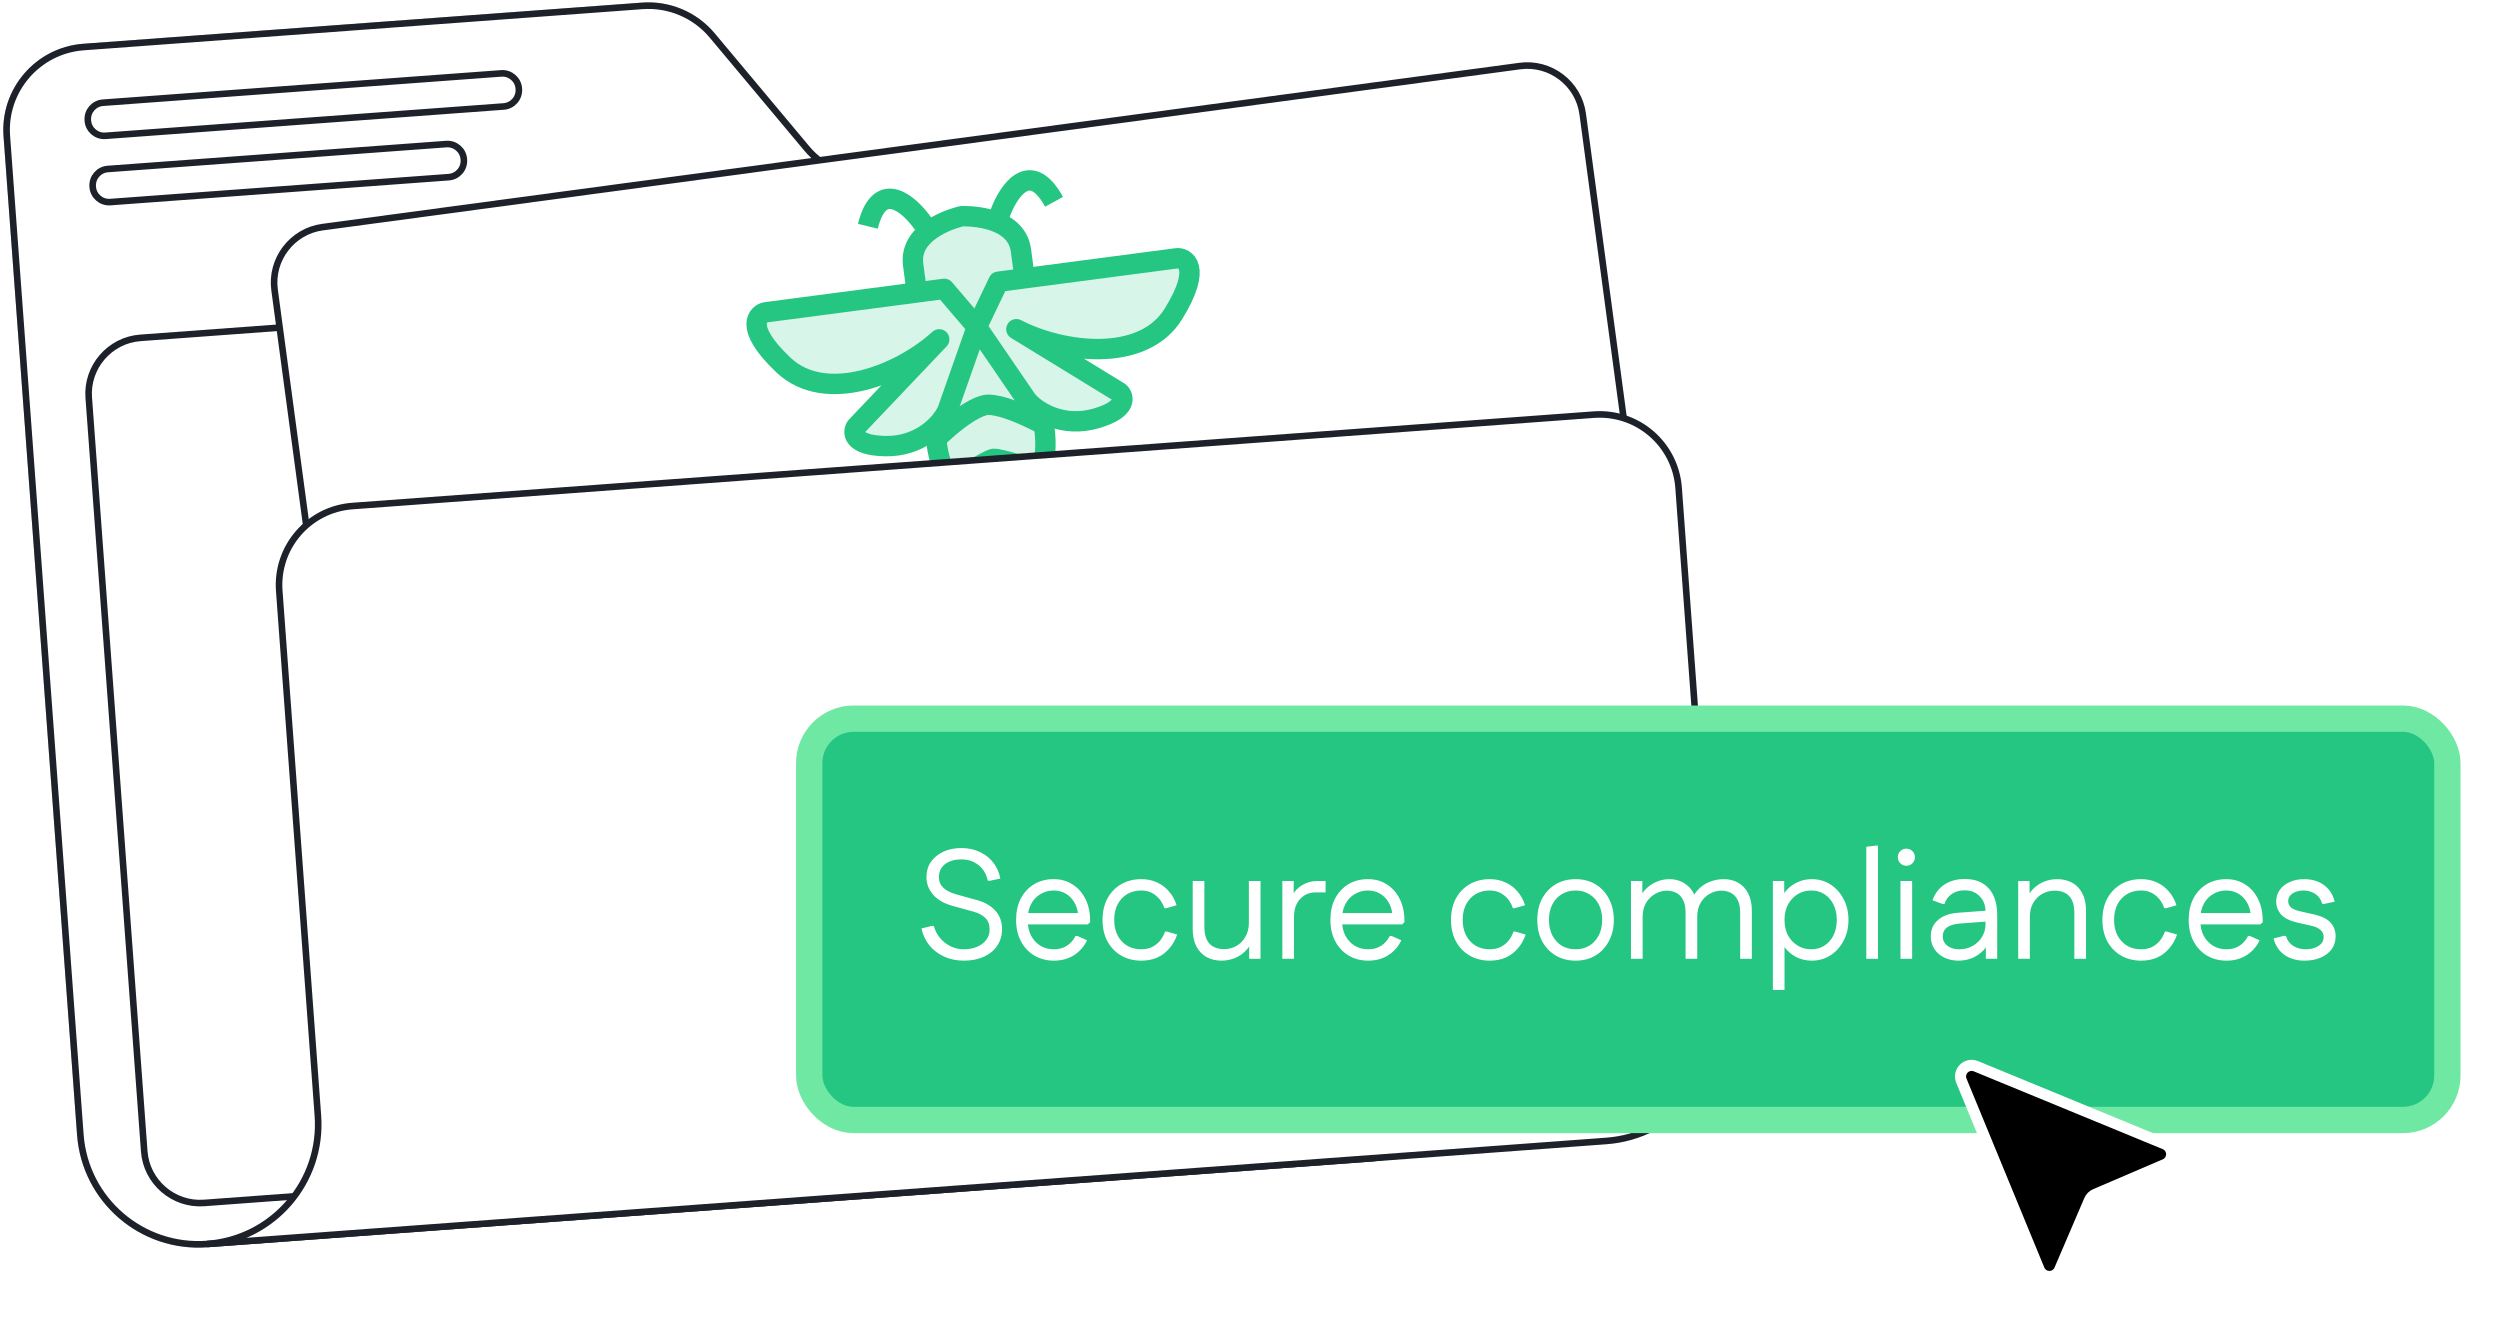 <svg width="380" height="202" viewBox="0 0 380 202" fill="none" xmlns="http://www.w3.org/2000/svg">
<path d="M108.252 5.389L122.616 22.552C125.227 25.672 129.181 27.345 133.239 27.046L197.033 22.349C206.944 21.619 215.57 29.062 216.3 38.973L224.976 156.799C225.706 166.71 218.263 175.336 208.352 176.066L31.478 189.09C21.567 189.82 12.941 182.377 12.211 172.466L1.035 20.684C0.522 13.721 5.751 7.661 12.714 7.148L97.628 0.895C101.687 0.596 105.64 2.269 108.252 5.389Z" fill="white" stroke="#1D2129"/>
<g opacity="0.3">
<path d="M108.252 5.389L122.616 22.552C125.227 25.672 129.181 27.345 133.239 27.046L197.033 22.349C206.944 21.619 215.57 29.062 216.3 38.973L224.976 156.799C225.706 166.71 218.263 175.336 208.352 176.066L31.478 189.09C21.567 189.82 12.941 182.377 12.211 172.466L1.035 20.684C0.522 13.721 5.751 7.661 12.714 7.148L97.628 0.895C101.687 0.596 105.64 2.269 108.252 5.389Z" fill="white" stroke="#1D2129"/>
</g>
<path d="M76.568 16.184L16.013 20.643C14.65 20.743 13.452 19.71 13.352 18.347L13.347 18.275C13.247 16.912 14.28 15.714 15.643 15.614L76.198 11.155C77.561 11.055 78.759 12.088 78.859 13.451L78.864 13.523C78.964 14.886 77.931 16.083 76.568 16.184Z" stroke="#1D2129"/>
<path d="M68.211 26.928L16.755 30.717C15.392 30.817 14.194 29.784 14.094 28.421L14.089 28.349C13.989 26.986 15.022 25.788 16.385 25.688L67.841 21.899C69.204 21.799 70.402 22.832 70.502 24.195L70.507 24.267C70.607 25.631 69.574 26.828 68.211 26.928Z" stroke="#1D2129"/>
<path d="M214.161 169.364L31.018 182.849C26.359 183.192 22.267 179.661 21.924 175.002L13.489 60.449C13.146 55.79 16.677 51.698 21.336 51.355L204.479 37.87C209.138 37.527 213.23 41.058 213.573 45.717L222.008 160.271C222.351 164.928 218.82 169.021 214.161 169.364Z" fill="white" stroke="#1D2129"/>
<path d="M248.6 140.715L66.601 165.198C61.971 165.821 57.674 162.542 57.05 157.912L41.736 44.074C41.113 39.443 44.392 35.146 49.022 34.523L231.021 10.039C235.651 9.416 239.948 12.695 240.571 17.325L255.886 131.164C256.508 135.795 253.23 140.092 248.6 140.715Z" fill="white" stroke="#1D2129"/>
<path d="M146.168 32.865C146.168 32.865 138.065 34.64 138.799 40.224L142.376 67.448C143.66 77.22 152.358 79.983 152.358 79.983C152.358 79.983 160.048 75.067 158.764 65.294L155.187 38.071C154.454 32.487 146.168 32.865 146.168 32.865Z" fill="#25C582" fill-opacity="0.18" stroke="#25C582" stroke-width="3.099" stroke-linejoin="round"/>
<path d="M116.428 47.465L143.526 43.905L148.479 49.702L144.019 62.378C143.022 64.605 139.748 67.904 134.577 67.81C129.406 67.716 129.607 65.562 130.157 64.844L142.762 51.582C137.006 56.852 125.537 61.583 119.096 55.497C112.85 49.597 115.319 47.611 116.428 47.465Z" fill="#D8F5E9" stroke="#25C582" stroke-width="3.099" stroke-linejoin="round"/>
<path d="M178.864 39.262L151.766 42.822L148.479 49.702L156.062 60.796C157.601 62.689 161.616 65.031 166.587 63.604C171.558 62.177 170.808 60.148 170.09 59.597L154.488 50.041C161.41 53.645 173.711 55.253 178.362 47.71C182.872 40.396 179.973 39.116 178.864 39.262Z" fill="#D8F5E9" stroke="#25C582" stroke-width="3.099" stroke-linejoin="round"/>
<path d="M140.365 34.079C138.308 31.097 133.739 26.984 131.918 34.394" stroke="#25C582" stroke-width="3.099" stroke-linejoin="round"/>
<path d="M151.974 32.55C153.19 29.137 156.542 23.984 160.215 30.672" stroke="#25C582" stroke-width="3.099" stroke-linejoin="round"/>
<path d="M144.246 73.754C149.988 69.874 151.012 69.738 151.012 69.738C151.012 69.738 152.037 69.605 158.586 71.87" stroke="#25C582" stroke-width="3.099" stroke-linejoin="round"/>
<path d="M142.28 66.719C147.514 61.659 149.936 61.544 149.936 61.544C149.936 61.544 152.053 61.063 158.668 64.565" stroke="#25C582" stroke-width="3.099" stroke-linejoin="round"/>
<path d="M244.182 173.424L49.659 187.747C49.658 187.747 49.658 187.748 49.658 187.749C49.658 187.75 49.657 187.75 49.656 187.75L31.478 189.089C41.519 188.35 49.059 179.611 48.319 169.57L42.446 89.809C41.958 83.178 46.938 77.406 53.569 76.918L242.256 63.024C248.887 62.536 254.659 67.516 255.147 74.147L261.02 153.909C261.759 163.947 254.22 172.685 244.182 173.424Z" fill="white" stroke="#1D2129"/>
<g filter="url(#filter0_d_808_5480)">
<rect x="123" y="106.868" width="249" height="61" rx="6.756" fill="#25C582"/>
<rect x="123" y="106.868" width="249" height="61" rx="6.756" stroke="#6FE8A3" stroke-width="4"/>
<path d="M146.495 143.651C145.408 143.651 144.415 143.446 143.516 143.037C142.618 142.627 141.869 142.059 141.27 141.334C140.671 140.593 140.269 139.734 140.064 138.757L141.695 138.355L141.956 138.402C142.129 139.064 142.436 139.663 142.878 140.199C143.319 140.72 143.847 141.137 144.462 141.452C145.092 141.768 145.762 141.925 146.472 141.925C147.244 141.925 147.922 141.799 148.505 141.547C149.104 141.295 149.569 140.948 149.9 140.507C150.247 140.05 150.42 139.529 150.42 138.946C150.42 138.158 150.2 137.559 149.758 137.149C149.317 136.724 148.718 136.408 147.961 136.203L144.722 135.305C143.445 134.942 142.476 134.375 141.814 133.603C141.152 132.83 140.821 131.94 140.821 130.931C140.821 130.064 141.041 129.307 141.483 128.661C141.94 127.999 142.57 127.479 143.374 127.1C144.178 126.722 145.1 126.533 146.141 126.533C147.165 126.533 148.087 126.73 148.907 127.124C149.742 127.502 150.428 128.038 150.964 128.732C151.516 129.425 151.878 130.237 152.052 131.167L150.397 131.522L150.136 131.475C149.932 130.497 149.467 129.717 148.741 129.134C148.016 128.551 147.149 128.259 146.141 128.259C145.1 128.259 144.265 128.503 143.634 128.992C143.02 129.481 142.712 130.135 142.712 130.954C142.712 131.601 142.933 132.137 143.374 132.562C143.816 132.988 144.454 133.319 145.289 133.555L148.529 134.454C149.727 134.785 150.657 135.329 151.319 136.085C151.981 136.826 152.312 137.748 152.312 138.852C152.312 139.813 152.067 140.656 151.579 141.382C151.106 142.091 150.428 142.65 149.545 143.06C148.678 143.454 147.662 143.651 146.495 143.651ZM160.192 143.651C159.073 143.651 158.08 143.391 157.213 142.871C156.346 142.351 155.668 141.626 155.179 140.696C154.691 139.766 154.446 138.686 154.446 137.457C154.446 136.227 154.683 135.147 155.156 134.217C155.644 133.287 156.314 132.562 157.165 132.042C158.032 131.522 159.026 131.262 160.145 131.262C161.248 131.262 162.21 131.53 163.029 132.066C163.865 132.586 164.519 133.327 164.992 134.288C165.465 135.234 165.701 136.337 165.701 137.598V137.811L165.346 138.142H155.487V136.416H164.661L163.88 136.747C163.817 135.959 163.612 135.289 163.266 134.738C162.919 134.17 162.478 133.737 161.942 133.437C161.406 133.138 160.807 132.988 160.145 132.988C159.42 132.988 158.758 133.169 158.159 133.532C157.56 133.878 157.087 134.375 156.74 135.021C156.393 135.668 156.22 136.416 156.22 137.267V137.575C156.22 138.426 156.385 139.183 156.716 139.845C157.063 140.491 157.536 141.003 158.135 141.382C158.734 141.744 159.42 141.925 160.192 141.925C160.964 141.925 161.626 141.744 162.178 141.382C162.73 141.019 163.163 140.522 163.479 139.892H163.739L165.228 140.554C164.787 141.5 164.125 142.256 163.242 142.824C162.375 143.376 161.358 143.651 160.192 143.651ZM173.472 143.651C172.321 143.651 171.297 143.391 170.398 142.871C169.516 142.351 168.822 141.626 168.318 140.696C167.829 139.766 167.585 138.686 167.585 137.457C167.585 136.227 167.829 135.147 168.318 134.217C168.822 133.287 169.516 132.562 170.398 132.042C171.297 131.522 172.321 131.262 173.472 131.262C174.355 131.262 175.151 131.427 175.86 131.758C176.57 132.074 177.176 132.531 177.681 133.13C178.201 133.713 178.587 134.414 178.839 135.234L177.255 135.683H176.995C176.711 134.848 176.262 134.194 175.647 133.721C175.033 133.232 174.308 132.988 173.472 132.988C172.637 132.988 171.912 133.177 171.297 133.555C170.682 133.934 170.201 134.462 169.855 135.139C169.524 135.801 169.358 136.574 169.358 137.457C169.358 138.324 169.524 139.096 169.855 139.774C170.201 140.452 170.682 140.98 171.297 141.358C171.912 141.736 172.637 141.925 173.472 141.925C174.055 141.925 174.576 141.823 175.033 141.618C175.506 141.397 175.915 141.09 176.262 140.696C176.609 140.286 176.885 139.797 177.09 139.23H177.35L178.934 139.679C178.65 140.515 178.24 141.232 177.704 141.831C177.184 142.43 176.57 142.887 175.86 143.202C175.151 143.502 174.355 143.651 173.472 143.651ZM191.6 131.546V143.368H189.874V139.939L190.394 140.388C190.189 141.051 189.85 141.626 189.377 142.115C188.92 142.603 188.369 142.981 187.722 143.249C187.076 143.517 186.39 143.651 185.665 143.651C184.814 143.651 184.057 143.47 183.395 143.108C182.749 142.745 182.237 142.209 181.858 141.5C181.48 140.79 181.291 139.908 181.291 138.852V131.546H183.064V138.45C183.064 139.332 183.198 140.026 183.466 140.53C183.734 141.035 184.097 141.389 184.554 141.594C185.011 141.799 185.515 141.902 186.067 141.902C186.729 141.902 187.344 141.744 187.911 141.429C188.479 141.114 188.936 140.656 189.283 140.057C189.645 139.458 189.827 138.749 189.827 137.929V131.546H191.6ZM194.917 143.368V131.546H196.643V134.974L196.123 134.525C196.391 133.61 196.903 132.885 197.66 132.349C198.432 131.813 199.299 131.546 200.261 131.546H201.49V133.272H199.977C199.331 133.272 198.755 133.429 198.251 133.744C197.762 134.06 197.376 134.493 197.092 135.045C196.824 135.597 196.69 136.243 196.69 136.984V143.368H194.917ZM207.965 143.651C206.846 143.651 205.853 143.391 204.986 142.871C204.119 142.351 203.442 141.626 202.953 140.696C202.464 139.766 202.22 138.686 202.22 137.457C202.22 136.227 202.456 135.147 202.929 134.217C203.418 133.287 204.088 132.562 204.939 132.042C205.806 131.522 206.799 131.262 207.918 131.262C209.022 131.262 209.983 131.53 210.803 132.066C211.638 132.586 212.292 133.327 212.765 134.288C213.238 135.234 213.475 136.337 213.475 137.598V137.811L213.12 138.142H203.26V136.416H212.434L211.654 136.747C211.591 135.959 211.386 135.289 211.039 134.738C210.692 134.17 210.251 133.737 209.715 133.437C209.179 133.138 208.58 132.988 207.918 132.988C207.193 132.988 206.531 133.169 205.932 133.532C205.333 133.878 204.86 134.375 204.513 135.021C204.167 135.668 203.993 136.416 203.993 137.267V137.575C203.993 138.426 204.159 139.183 204.49 139.845C204.837 140.491 205.309 141.003 205.908 141.382C206.507 141.744 207.193 141.925 207.965 141.925C208.738 141.925 209.4 141.744 209.952 141.382C210.503 141.019 210.937 140.522 211.252 139.892H211.512L213.002 140.554C212.56 141.5 211.898 142.256 211.016 142.824C210.149 143.376 209.132 143.651 207.965 143.651ZM226.441 143.651C225.29 143.651 224.266 143.391 223.367 142.871C222.484 142.351 221.791 141.626 221.286 140.696C220.798 139.766 220.553 138.686 220.553 137.457C220.553 136.227 220.798 135.147 221.286 134.217C221.791 133.287 222.484 132.562 223.367 132.042C224.266 131.522 225.29 131.262 226.441 131.262C227.324 131.262 228.12 131.427 228.829 131.758C229.538 132.074 230.145 132.531 230.65 133.13C231.17 133.713 231.556 134.414 231.808 135.234L230.224 135.683H229.964C229.68 134.848 229.231 134.194 228.616 133.721C228.001 133.232 227.276 132.988 226.441 132.988C225.605 132.988 224.88 133.177 224.266 133.555C223.651 133.934 223.17 134.462 222.823 135.139C222.492 135.801 222.327 136.574 222.327 137.457C222.327 138.324 222.492 139.096 222.823 139.774C223.17 140.452 223.651 140.98 224.266 141.358C224.88 141.736 225.605 141.925 226.441 141.925C227.024 141.925 227.544 141.823 228.001 141.618C228.474 141.397 228.884 141.09 229.231 140.696C229.578 140.286 229.854 139.797 230.058 139.23H230.319L231.903 139.679C231.619 140.515 231.209 141.232 230.673 141.831C230.153 142.43 229.538 142.887 228.829 143.202C228.12 143.502 227.324 143.651 226.441 143.651ZM239.485 143.651C238.35 143.651 237.341 143.391 236.459 142.871C235.592 142.351 234.906 141.626 234.402 140.696C233.913 139.766 233.669 138.686 233.669 137.457C233.669 136.227 233.913 135.147 234.402 134.217C234.906 133.287 235.592 132.562 236.459 132.042C237.341 131.522 238.35 131.262 239.485 131.262C240.636 131.262 241.645 131.522 242.512 132.042C243.379 132.562 244.056 133.287 244.545 134.217C245.049 135.147 245.302 136.227 245.302 137.457C245.302 138.686 245.049 139.766 244.545 140.696C244.056 141.626 243.379 142.351 242.512 142.871C241.645 143.391 240.636 143.651 239.485 143.651ZM239.485 141.925C240.273 141.925 240.967 141.744 241.566 141.382C242.181 141.003 242.661 140.483 243.008 139.821C243.355 139.143 243.528 138.355 243.528 137.457C243.528 136.542 243.355 135.754 243.008 135.092C242.661 134.43 242.181 133.918 241.566 133.555C240.967 133.177 240.273 132.988 239.485 132.988C238.697 132.988 237.996 133.177 237.381 133.555C236.782 133.918 236.309 134.43 235.962 135.092C235.615 135.754 235.442 136.542 235.442 137.457C235.442 138.355 235.615 139.143 235.962 139.821C236.309 140.483 236.782 141.003 237.381 141.382C237.996 141.744 238.697 141.925 239.485 141.925ZM247.909 143.368V131.546H249.635V134.974L249.115 134.525C249.32 133.863 249.659 133.287 250.131 132.799C250.604 132.31 251.156 131.932 251.787 131.664C252.417 131.396 253.063 131.262 253.725 131.262C254.766 131.262 255.656 131.561 256.397 132.16C257.154 132.743 257.642 133.595 257.863 134.714H257.059C257.248 134.02 257.579 133.421 258.052 132.917C258.525 132.397 259.1 131.995 259.778 131.711C260.472 131.412 261.221 131.262 262.025 131.262C262.844 131.262 263.569 131.443 264.2 131.806C264.846 132.168 265.35 132.704 265.713 133.413C266.091 134.123 266.28 135.005 266.28 136.062V143.368H264.507V136.464C264.507 135.565 264.373 134.871 264.105 134.383C263.837 133.878 263.483 133.524 263.041 133.319C262.616 133.114 262.143 133.011 261.623 133.011C261.055 133.011 260.488 133.161 259.92 133.461C259.368 133.76 258.903 134.209 258.525 134.808C258.163 135.392 257.981 136.117 257.981 136.984V143.368H256.208V136.464C256.208 135.565 256.074 134.871 255.806 134.383C255.538 133.878 255.183 133.524 254.742 133.319C254.316 133.114 253.844 133.011 253.323 133.011C252.756 133.011 252.188 133.169 251.621 133.484C251.069 133.784 250.604 134.233 250.226 134.832C249.863 135.415 249.682 136.133 249.682 136.984V143.368H247.909ZM275.386 143.651C274.582 143.651 273.841 143.494 273.164 143.179C272.486 142.848 271.903 142.39 271.414 141.807C270.925 141.224 270.563 140.546 270.326 139.774V135.139C270.563 134.351 270.925 133.674 271.414 133.106C271.903 132.523 272.486 132.074 273.164 131.758C273.841 131.427 274.582 131.262 275.386 131.262C276.442 131.262 277.388 131.53 278.223 132.066C279.059 132.602 279.721 133.335 280.21 134.265C280.714 135.195 280.966 136.259 280.966 137.457C280.966 138.655 280.714 139.719 280.21 140.649C279.721 141.579 279.059 142.312 278.223 142.848C277.388 143.383 276.442 143.651 275.386 143.651ZM269.475 148.097V131.546H271.201V135.967L270.917 137.457L271.248 138.946V148.097H269.475ZM275.315 141.925C276.072 141.925 276.742 141.736 277.325 141.358C277.908 140.98 278.365 140.459 278.696 139.797C279.027 139.12 279.193 138.339 279.193 137.457C279.193 136.574 279.027 135.801 278.696 135.139C278.365 134.462 277.908 133.934 277.325 133.555C276.742 133.177 276.072 132.988 275.315 132.988C274.543 132.988 273.849 133.177 273.234 133.555C272.62 133.934 272.131 134.462 271.769 135.139C271.422 135.801 271.248 136.574 271.248 137.457C271.248 138.339 271.422 139.12 271.769 139.797C272.131 140.459 272.62 140.98 273.234 141.358C273.849 141.736 274.543 141.925 275.315 141.925ZM283.678 143.368V126.344L285.381 126.131L285.452 126.32V143.368H283.678ZM288.871 143.368V131.546H290.644V143.368H288.871ZM289.769 129.228C289.407 129.228 289.099 129.102 288.847 128.85C288.595 128.598 288.469 128.29 288.469 127.928C288.469 127.565 288.595 127.258 288.847 127.006C289.099 126.754 289.407 126.628 289.769 126.628C290.132 126.628 290.439 126.754 290.691 127.006C290.944 127.258 291.07 127.565 291.07 127.928C291.07 128.29 290.944 128.598 290.691 128.85C290.439 129.102 290.132 129.228 289.769 129.228ZM297.686 143.651C296.882 143.651 296.157 143.494 295.511 143.179C294.881 142.863 294.384 142.43 294.022 141.878C293.659 141.326 293.478 140.688 293.478 139.963C293.478 138.938 293.84 138.111 294.565 137.48C295.306 136.834 296.323 136.464 297.615 136.369L302.155 136.038V137.693L298.017 138C297.103 138.063 296.417 138.261 295.96 138.592C295.519 138.923 295.298 139.38 295.298 139.963C295.298 140.53 295.527 141.003 295.984 141.382C296.457 141.744 297.064 141.925 297.805 141.925C298.545 141.925 299.215 141.76 299.814 141.429C300.429 141.082 300.91 140.625 301.257 140.057C301.619 139.474 301.801 138.828 301.801 138.119V136.203C301.801 135.258 301.509 134.485 300.926 133.886C300.358 133.272 299.586 132.964 298.609 132.964C297.868 132.964 297.229 133.145 296.693 133.508C296.157 133.855 295.779 134.367 295.558 135.045H295.298L293.738 134.477C294.116 133.421 294.731 132.617 295.582 132.066C296.433 131.514 297.45 131.238 298.632 131.238C300.224 131.238 301.446 131.719 302.297 132.68C303.148 133.626 303.574 134.974 303.574 136.724V143.368H301.848V139.939L302.463 140.388C302.273 141.019 301.942 141.586 301.469 142.091C300.997 142.58 300.437 142.966 299.791 143.249C299.144 143.517 298.443 143.651 297.686 143.651ZM306.766 143.368V131.546H308.492V134.974L307.971 134.525C308.176 133.863 308.515 133.287 308.988 132.799C309.461 132.31 310.013 131.932 310.643 131.664C311.29 131.396 311.975 131.262 312.7 131.262C313.552 131.262 314.308 131.443 314.97 131.806C315.632 132.168 316.145 132.704 316.507 133.413C316.885 134.123 317.075 135.005 317.075 136.062V143.368H315.301V136.464C315.301 135.565 315.167 134.871 314.899 134.383C314.631 133.878 314.269 133.524 313.812 133.319C313.37 133.114 312.866 133.011 312.298 133.011C311.652 133.011 311.037 133.169 310.454 133.484C309.887 133.8 309.422 134.257 309.059 134.856C308.712 135.439 308.539 136.148 308.539 136.984V143.368H306.766ZM325.451 143.651C324.301 143.651 323.276 143.391 322.378 142.871C321.495 142.351 320.801 141.626 320.297 140.696C319.808 139.766 319.564 138.686 319.564 137.457C319.564 136.227 319.808 135.147 320.297 134.217C320.801 133.287 321.495 132.562 322.378 132.042C323.276 131.522 324.301 131.262 325.451 131.262C326.334 131.262 327.13 131.427 327.84 131.758C328.549 132.074 329.156 132.531 329.66 133.13C330.18 133.713 330.567 134.414 330.819 135.234L329.235 135.683H328.974C328.691 134.848 328.242 134.194 327.627 133.721C327.012 133.232 326.287 132.988 325.451 132.988C324.616 132.988 323.891 133.177 323.276 133.555C322.661 133.934 322.181 134.462 321.834 135.139C321.503 135.801 321.337 136.574 321.337 137.457C321.337 138.324 321.503 139.096 321.834 139.774C322.181 140.452 322.661 140.98 323.276 141.358C323.891 141.736 324.616 141.925 325.451 141.925C326.035 141.925 326.555 141.823 327.012 141.618C327.485 141.397 327.895 141.09 328.242 140.696C328.588 140.286 328.864 139.797 329.069 139.23H329.329L330.913 139.679C330.63 140.515 330.22 141.232 329.684 141.831C329.164 142.43 328.549 142.887 327.84 143.202C327.13 143.502 326.334 143.651 325.451 143.651ZM338.425 143.651C337.306 143.651 336.313 143.391 335.446 142.871C334.579 142.351 333.901 141.626 333.412 140.696C332.924 139.766 332.679 138.686 332.679 137.457C332.679 136.227 332.916 135.147 333.389 134.217C333.877 133.287 334.547 132.562 335.398 132.042C336.265 131.522 337.258 131.262 338.378 131.262C339.481 131.262 340.442 131.53 341.262 132.066C342.098 132.586 342.752 133.327 343.225 134.288C343.698 135.234 343.934 136.337 343.934 137.598V137.811L343.579 138.142H333.72V136.416H342.894L342.113 136.747C342.05 135.959 341.845 135.289 341.499 134.738C341.152 134.17 340.71 133.737 340.175 133.437C339.639 133.138 339.04 132.988 338.378 132.988C337.652 132.988 336.99 133.169 336.391 133.532C335.792 133.878 335.32 134.375 334.973 135.021C334.626 135.668 334.453 136.416 334.453 137.267V137.575C334.453 138.426 334.618 139.183 334.949 139.845C335.296 140.491 335.769 141.003 336.368 141.382C336.967 141.744 337.652 141.925 338.425 141.925C339.197 141.925 339.859 141.744 340.411 141.382C340.963 141.019 341.396 140.522 341.711 139.892H341.971L343.461 140.554C343.02 141.5 342.358 142.256 341.475 142.824C340.608 143.376 339.591 143.651 338.425 143.651ZM350.31 143.651C349.096 143.651 348.072 143.36 347.236 142.777C346.401 142.178 345.849 141.342 345.581 140.27L347.213 139.868L347.473 139.916C347.646 140.546 348.009 141.043 348.56 141.405C349.112 141.752 349.758 141.925 350.499 141.925C351.24 141.925 351.87 141.76 352.391 141.429C352.927 141.082 353.195 140.633 353.195 140.081C353.195 139.624 353.037 139.261 352.722 138.993C352.422 138.71 351.965 138.497 351.35 138.355L349.175 137.859C348.072 137.606 347.26 137.204 346.74 136.653C346.235 136.085 345.983 135.415 345.983 134.643C345.983 133.981 346.164 133.398 346.527 132.893C346.889 132.389 347.386 131.995 348.016 131.711C348.663 131.412 349.396 131.262 350.215 131.262C351.413 131.262 352.422 131.561 353.242 132.16C354.062 132.759 354.605 133.603 354.873 134.69L353.218 135.045L352.958 134.998C352.801 134.351 352.454 133.855 351.918 133.508C351.398 133.161 350.814 132.988 350.168 132.988C349.49 132.988 348.923 133.138 348.466 133.437C348.024 133.737 347.804 134.115 347.804 134.572C347.804 134.966 347.946 135.297 348.229 135.565C348.529 135.817 349.002 136.014 349.648 136.156L351.847 136.653C352.934 136.905 353.731 137.307 354.235 137.859C354.755 138.41 355.015 139.112 355.015 139.963C355.015 140.72 354.81 141.374 354.4 141.925C353.991 142.477 353.431 142.903 352.722 143.202C352.028 143.502 351.224 143.651 350.31 143.651Z" fill="white"/>
</g>
<g filter="url(#filter1_d_808_5480)">
<path fill-rule="evenodd" clip-rule="evenodd" d="M300.332 156.995C300.023 156.868 299.684 156.835 299.357 156.901C299.03 156.966 298.73 157.127 298.494 157.363C298.258 157.599 298.098 157.899 298.033 158.226C297.967 158.553 298 158.892 298.128 159.2L309.95 187.911C310.076 188.219 310.291 188.482 310.567 188.668C310.842 188.854 311.167 188.955 311.5 188.957C311.832 188.96 312.158 188.864 312.436 188.682C312.715 188.499 312.933 188.239 313.064 187.933L317.599 177.352C317.769 176.954 318.087 176.637 318.485 176.466L329.066 171.931C329.372 171.8 329.632 171.582 329.814 171.304C329.997 171.025 330.093 170.699 330.09 170.367C330.088 170.034 329.987 169.71 329.801 169.434C329.615 169.158 329.352 168.943 329.044 168.817L300.332 156.995Z" fill="black"/>
<path fill-rule="evenodd" clip-rule="evenodd" d="M300.332 156.995C300.023 156.868 299.684 156.835 299.357 156.901C299.03 156.966 298.73 157.127 298.494 157.363C298.258 157.599 298.098 157.899 298.033 158.226C297.967 158.553 298 158.892 298.128 159.2L309.95 187.911C310.076 188.219 310.291 188.482 310.567 188.668C310.842 188.854 311.167 188.955 311.5 188.957C311.832 188.96 312.158 188.864 312.436 188.682C312.715 188.499 312.933 188.239 313.064 187.933L317.599 177.352C317.769 176.954 318.087 176.637 318.485 176.466L329.066 171.931C329.372 171.8 329.632 171.582 329.814 171.304C329.997 171.025 330.093 170.699 330.09 170.367C330.088 170.034 329.987 169.71 329.801 169.434C329.615 169.158 329.352 168.943 329.044 168.817L300.332 156.995Z" stroke="white" stroke-width="1.689"/>
</g>
<defs>
<filter id="filter0_d_808_5480" x="115.02" y="101.256" width="264.961" height="76.961" filterUnits="userSpaceOnUse" color-interpolation-filters="sRGB">
<feFlood flood-opacity="0" result="BackgroundImageFix"/>
<feColorMatrix in="SourceAlpha" type="matrix" values="0 0 0 0 0 0 0 0 0 0 0 0 0 0 0 0 0 0 127 0" result="hardAlpha"/>
<feOffset dy="2.368"/>
<feGaussianBlur stdDeviation="2.99"/>
<feComposite in2="hardAlpha" operator="out"/>
<feColorMatrix type="matrix" values="0 0 0 0 0 0 0 0 0 0 0 0 0 0 0 0 0 0 0.13 0"/>
<feBlend mode="normal" in2="BackgroundImageFix" result="effect1_dropShadow_808_5480"/>
<feBlend mode="normal" in="SourceGraphic" in2="effect1_dropShadow_808_5480" result="shape"/>
</filter>
<filter id="filter1_d_808_5480" x="290.4" y="154.335" width="47.29" height="47.289" filterUnits="userSpaceOnUse" color-interpolation-filters="sRGB">
<feFlood flood-opacity="0" result="BackgroundImageFix"/>
<feColorMatrix in="SourceAlpha" type="matrix" values="0 0 0 0 0 0 0 0 0 0 0 0 0 0 0 0 0 0 127 0" result="hardAlpha"/>
<feOffset dy="5.067"/>
<feGaussianBlur stdDeviation="3.378"/>
<feComposite in2="hardAlpha" operator="out"/>
<feColorMatrix type="matrix" values="0 0 0 0 0 0 0 0 0 0 0 0 0 0 0 0 0 0 0.25 0"/>
<feBlend mode="normal" in2="BackgroundImageFix" result="effect1_dropShadow_808_5480"/>
<feBlend mode="normal" in="SourceGraphic" in2="effect1_dropShadow_808_5480" result="shape"/>
</filter>
</defs>
</svg>
